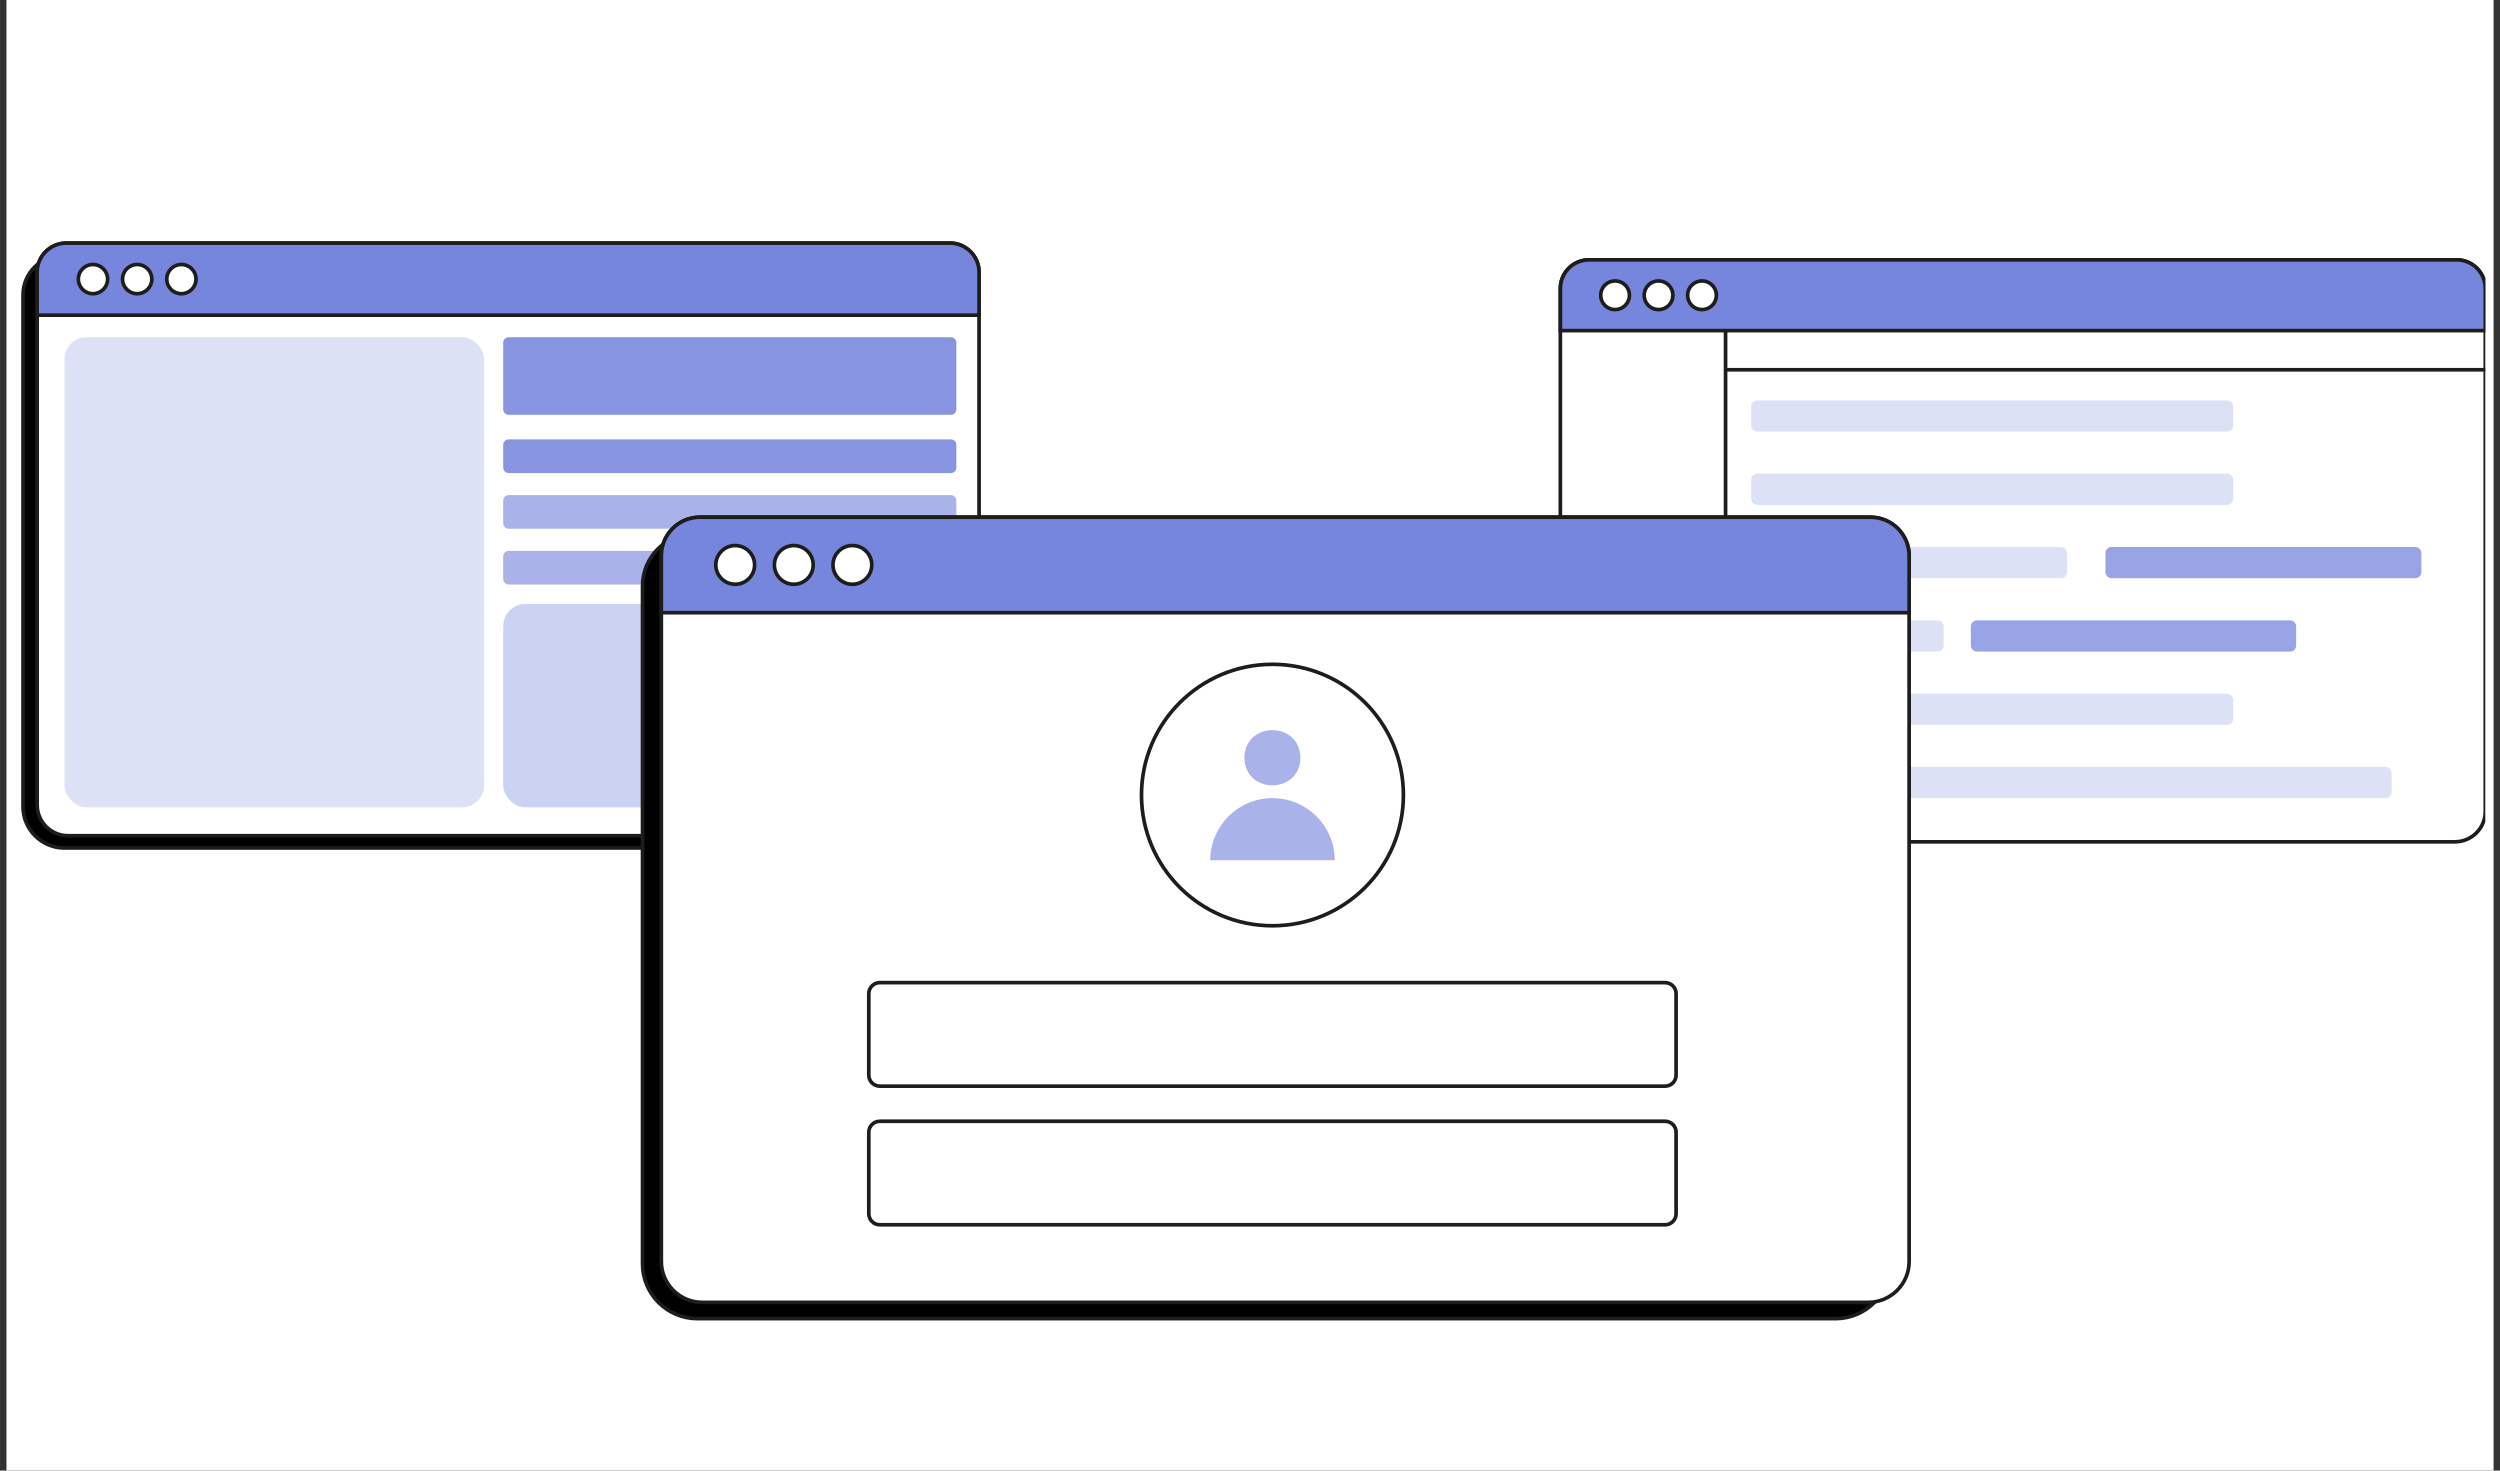 <svg width="340" height="200" viewBox="0 0 340 200" fill="none" xmlns="http://www.w3.org/2000/svg">
<rect x="0" y="0" width="340" height="200" fill="#333333" stroke="none"/>
<g clip-path="url(#clip0_1781_22244)">
<rect width="338.246" height="200" transform="translate(0.879)" fill="white"/>
<g clip-path="url(#clip1_1781_22244)">
<path d="M216.104 35.337H334.103C336.255 35.337 338 37.078 338 39.227V110.364C338 112.635 336.146 114.486 333.87 114.486H216.336C214.061 114.486 212.207 112.635 212.207 110.364V39.234C212.207 37.086 213.952 35.344 216.104 35.344V35.337Z" fill="white" stroke="#1D1D1B" stroke-width="0.5" stroke-miterlimit="10"/>
<path d="M216.104 35.337H334.104C336.255 35.337 338 37.078 338 39.227V44.967H212.215V39.227C212.215 37.078 213.96 35.337 216.111 35.337H216.104Z" fill="#7686DC" stroke="#1D1D1B" stroke-width="0.5" stroke-miterlimit="10"/>
<path d="M219.651 42.107C220.734 42.107 221.606 41.236 221.606 40.155C221.606 39.074 220.734 38.203 219.651 38.203C218.568 38.203 217.695 39.074 217.695 40.155C217.695 41.236 218.568 42.107 219.651 42.107Z" fill="white" stroke="#1D1D1B" stroke-width="0.5" stroke-miterlimit="10"/>
<path d="M225.561 42.107C226.644 42.107 227.516 41.236 227.516 40.155C227.516 39.074 226.644 38.203 225.561 38.203C224.478 38.203 223.605 39.074 223.605 40.155C223.605 41.236 224.478 42.107 225.561 42.107Z" fill="white" stroke="#1D1D1B" stroke-width="0.5" stroke-miterlimit="10"/>
<path d="M231.471 42.107C232.554 42.107 233.427 41.236 233.427 40.155C233.427 39.074 232.554 38.203 231.471 38.203C230.388 38.203 229.516 39.074 229.516 40.155C229.516 41.236 230.388 42.107 231.471 42.107Z" fill="white" stroke="#1D1D1B" stroke-width="0.5" stroke-miterlimit="10"/>
<path d="M234.676 44.966V114.493" stroke="#1D1D1B" stroke-width="0.5" stroke-miterlimit="10"/>
<path d="M234.676 50.286H337.991" stroke="#1D1D1B" stroke-width="0.5" stroke-miterlimit="10"/>
<path d="M302.874 54.451H238.996C238.531 54.451 238.16 54.828 238.16 55.286V57.862C238.16 58.326 238.538 58.696 238.996 58.696H302.874C303.339 58.696 303.71 58.319 303.71 57.862V55.286C303.71 54.821 303.332 54.451 302.874 54.451Z" fill="#DDE1F6"/>
<path d="M302.874 64.422H238.996C238.531 64.422 238.16 64.799 238.16 65.256V67.832C238.16 68.297 238.538 68.667 238.996 68.667H302.874C303.339 68.667 303.71 68.29 303.71 67.832V65.256C303.71 64.792 303.332 64.422 302.874 64.422Z" fill="#DDE1F6"/>
<path d="M280.287 74.393H238.996C238.531 74.393 238.16 74.77 238.16 75.227V77.803C238.16 78.268 238.538 78.638 238.996 78.638H280.287C280.753 78.638 281.123 78.26 281.123 77.803V75.227C281.123 74.763 280.745 74.393 280.287 74.393Z" fill="#DDE1F6"/>
<path d="M328.471 74.393H287.18C286.714 74.393 286.344 74.77 286.344 75.227V77.803C286.344 78.268 286.722 78.638 287.18 78.638H328.471C328.936 78.638 329.307 78.26 329.307 77.803V75.227C329.307 74.763 328.929 74.393 328.471 74.393Z" fill="#98A4E5"/>
<path d="M263.495 84.371H238.996C238.531 84.371 238.16 84.748 238.16 85.205V87.781C238.16 88.246 238.538 88.616 238.996 88.616H263.495C263.96 88.616 264.331 88.238 264.331 87.781V85.205C264.331 84.741 263.953 84.371 263.495 84.371Z" fill="#DDE1F6"/>
<path d="M311.442 84.371H268.871C268.406 84.371 268.035 84.748 268.035 85.205V87.781C268.035 88.246 268.413 88.616 268.871 88.616H311.442C311.907 88.616 312.278 88.238 312.278 87.781V85.205C312.278 84.741 311.9 84.371 311.442 84.371Z" fill="#98A4E5"/>
<path d="M302.874 94.341H238.996C238.531 94.341 238.16 94.718 238.16 95.175V97.751C238.16 98.216 238.538 98.586 238.996 98.586H302.874C303.339 98.586 303.71 98.209 303.71 97.751V95.175C303.71 94.711 303.332 94.341 302.874 94.341Z" fill="#DDE1F6"/>
<path d="M324.421 104.305H238.996C238.531 104.305 238.16 104.682 238.16 105.139V107.715C238.16 108.18 238.538 108.55 238.996 108.55H324.421C324.886 108.55 325.257 108.172 325.257 107.715V105.139C325.257 104.675 324.879 104.305 324.421 104.305Z" fill="#DDE1F6"/>
<path d="M8.523 34.727H125.825C128.805 34.727 131.226 37.136 131.226 40.119V109.703C131.226 112.809 128.703 115.327 125.592 115.327H8.763C5.651 115.327 3.129 112.809 3.129 109.703V40.119C3.129 37.144 5.55 34.727 8.53 34.727H8.523Z" fill="black" stroke="#1D1D1B" stroke-width="0.5" stroke-miterlimit="10"/>
<path d="M9.024 33.058H129.183C131.371 33.058 133.152 34.836 133.152 37.02V109.464C133.152 111.779 131.269 113.658 128.95 113.658H9.257C6.938 113.658 5.055 111.779 5.055 109.464V37.02C5.055 34.836 6.836 33.058 9.024 33.058Z" fill="white" stroke="#1D1D1B" stroke-width="0.5" stroke-miterlimit="10"/>
<path d="M9.024 33.058H129.183C131.371 33.058 133.152 34.836 133.152 37.02V42.862H5.055V37.02C5.055 34.836 6.836 33.058 9.024 33.058Z" fill="#7686DC"/>
<path d="M9.024 33.058H129.183C131.371 33.058 133.152 34.836 133.152 37.02V42.862H5.055V37.02C5.055 34.836 6.836 33.058 9.024 33.058Z" stroke="#1D1D1B" stroke-width="0.5" stroke-miterlimit="10"/>
<path d="M12.644 39.945C13.742 39.945 14.636 39.052 14.636 37.957C14.636 36.861 13.742 35.968 12.644 35.968C11.546 35.968 10.652 36.861 10.652 37.957C10.652 39.052 11.546 39.945 12.644 39.945Z" fill="white" stroke="#1D1D1B" stroke-width="0.5" stroke-miterlimit="10"/>
<path d="M18.656 39.945C19.754 39.945 20.648 39.052 20.648 37.957C20.648 36.861 19.754 35.968 18.656 35.968C17.558 35.968 16.664 36.861 16.664 37.957C16.664 39.052 17.558 39.945 18.656 39.945Z" fill="white" stroke="#1D1D1B" stroke-width="0.5" stroke-miterlimit="10"/>
<path d="M24.668 39.945C25.765 39.945 26.66 39.052 26.66 37.957C26.66 36.861 25.765 35.968 24.668 35.968C23.57 35.968 22.676 36.861 22.676 37.957C22.676 39.052 23.57 39.945 24.668 39.945Z" fill="white" stroke="#1D1D1B" stroke-width="0.5" stroke-miterlimit="10"/>
<path d="M129.32 45.859H69.179C68.769 45.859 68.438 46.19 68.438 46.599V55.677C68.438 56.086 68.769 56.417 69.179 56.417H129.32C129.73 56.417 130.062 56.086 130.062 55.677V46.599C130.062 46.19 129.73 45.859 129.32 45.859Z" fill="#8795E1"/>
<path d="M129.32 59.755H69.179C68.769 59.755 68.438 60.087 68.438 60.496V63.594C68.438 64.003 68.769 64.334 69.179 64.334H129.32C129.73 64.334 130.062 64.003 130.062 63.594V60.496C130.062 60.087 129.73 59.755 129.32 59.755Z" fill="#8795E1"/>
<path d="M129.32 67.332H69.179C68.769 67.332 68.438 67.663 68.438 68.072V71.17C68.438 71.579 68.769 71.91 69.179 71.91H129.32C129.73 71.91 130.062 71.579 130.062 71.17V68.072C130.062 67.663 129.73 67.332 129.32 67.332Z" fill="#A9B3E9"/>
<path d="M129.32 74.915H69.179C68.769 74.915 68.438 75.246 68.438 75.655V78.753C68.438 79.162 68.769 79.493 69.179 79.493H129.32C129.73 79.493 130.062 79.162 130.062 78.753V75.655C130.062 75.246 129.73 74.915 129.32 74.915Z" fill="#A9B3E9"/>
<rect x="68.438" y="82.144" width="61.624" height="27.653" rx="3" fill="#CCD2F2"/>
<path d="M94.536 72.553H249.938C253.892 72.553 257.091 75.746 257.091 79.693V171.882C257.091 175.997 253.747 179.335 249.625 179.335H94.849C90.727 179.335 87.383 175.997 87.383 171.882V79.693C87.383 75.746 90.589 72.553 94.536 72.553Z" fill="black" stroke="#1D1D1B" stroke-width="0.5" stroke-miterlimit="10"/>
<path d="M95.197 70.339H254.386C257.287 70.339 259.642 72.691 259.642 75.586V171.563C259.642 174.632 257.141 177.121 254.074 177.121H95.51C92.435 177.121 89.941 174.625 89.941 171.563V75.586C89.941 72.691 92.297 70.339 95.197 70.339Z" fill="white" stroke="#1D1D1B" stroke-width="0.5" stroke-miterlimit="10"/>
<path d="M95.197 70.339H254.386C257.287 70.339 259.642 72.691 259.642 75.586V83.329H89.941V75.586C89.941 72.691 92.297 70.339 95.197 70.339Z" fill="#7686DC"/>
<path d="M95.197 70.339H254.386C257.287 70.339 259.642 72.691 259.642 75.586V83.329H89.941V75.586C89.941 72.691 92.297 70.339 95.197 70.339Z" stroke="#1D1D1B" stroke-width="0.5" stroke-miterlimit="10"/>
<path d="M99.987 79.461C101.44 79.461 102.625 78.278 102.625 76.827C102.625 75.376 101.44 74.193 99.987 74.193C98.533 74.193 97.348 75.376 97.348 76.827C97.348 78.278 98.533 79.461 99.987 79.461Z" fill="white" stroke="#1D1D1B" stroke-width="0.5" stroke-miterlimit="10"/>
<path d="M107.955 79.461C109.409 79.461 110.594 78.278 110.594 76.827C110.594 75.376 109.409 74.193 107.955 74.193C106.501 74.193 105.316 75.376 105.316 76.827C105.316 78.278 106.501 79.461 107.955 79.461Z" fill="white" stroke="#1D1D1B" stroke-width="0.5" stroke-miterlimit="10"/>
<path d="M115.924 79.461C117.378 79.461 118.563 78.278 118.563 76.827C118.563 75.376 117.378 74.193 115.924 74.193C114.47 74.193 113.285 75.376 113.285 76.827C113.285 78.278 114.47 79.461 115.924 79.461Z" fill="white" stroke="#1D1D1B" stroke-width="0.5" stroke-miterlimit="10"/>
<path d="M173.053 125.904C182.889 125.904 190.863 117.944 190.863 108.125C190.863 98.306 182.889 90.346 173.053 90.346C163.216 90.346 155.242 98.306 155.242 108.125C155.242 117.944 163.216 125.904 173.053 125.904Z" fill="white" stroke="#1D1D1B" stroke-width="0.5" stroke-miterlimit="10"/>
<path d="M226.451 133.639H119.654C118.827 133.639 118.156 134.308 118.156 135.134V146.222C118.156 147.048 118.827 147.717 119.654 147.717H226.451C227.278 147.717 227.949 147.048 227.949 146.222V135.134C227.949 134.308 227.278 133.639 226.451 133.639Z" fill="white" stroke="#1D1D1B" stroke-width="0.5" stroke-miterlimit="10"/>
<path d="M226.451 152.492H119.654C118.827 152.492 118.156 153.161 118.156 153.987V165.075C118.156 165.901 118.827 166.57 119.654 166.57H226.451C227.278 166.57 227.949 165.901 227.949 165.075V153.987C227.949 153.161 227.278 152.492 226.451 152.492Z" fill="white" stroke="#1D1D1B" stroke-width="0.5" stroke-miterlimit="10"/>
<path d="M176.864 103.053C176.776 108.06 169.318 108.06 169.23 103.053C169.318 98.046 176.776 98.046 176.864 103.053Z" fill="#A9B3E9"/>
<path d="M173.056 108.546C168.381 108.546 164.594 112.334 164.594 116.993H181.525C181.525 112.327 177.73 108.546 173.063 108.546H173.056Z" fill="#A9B3E9"/>
<rect x="8.77" y="45.859" width="57.071" height="63.939" rx="3" fill="#DDE1F6"/>
</g>
</g>
<defs>
<clipPath id="clip0_1781_22244">
<rect width="338.246" height="200" fill="white" transform="translate(0.879)"/>
</clipPath>
<clipPath id="clip1_1781_22244">
<rect width="340" height="164" fill="white" transform="translate(-2 18)"/>
</clipPath>
</defs>
</svg>
